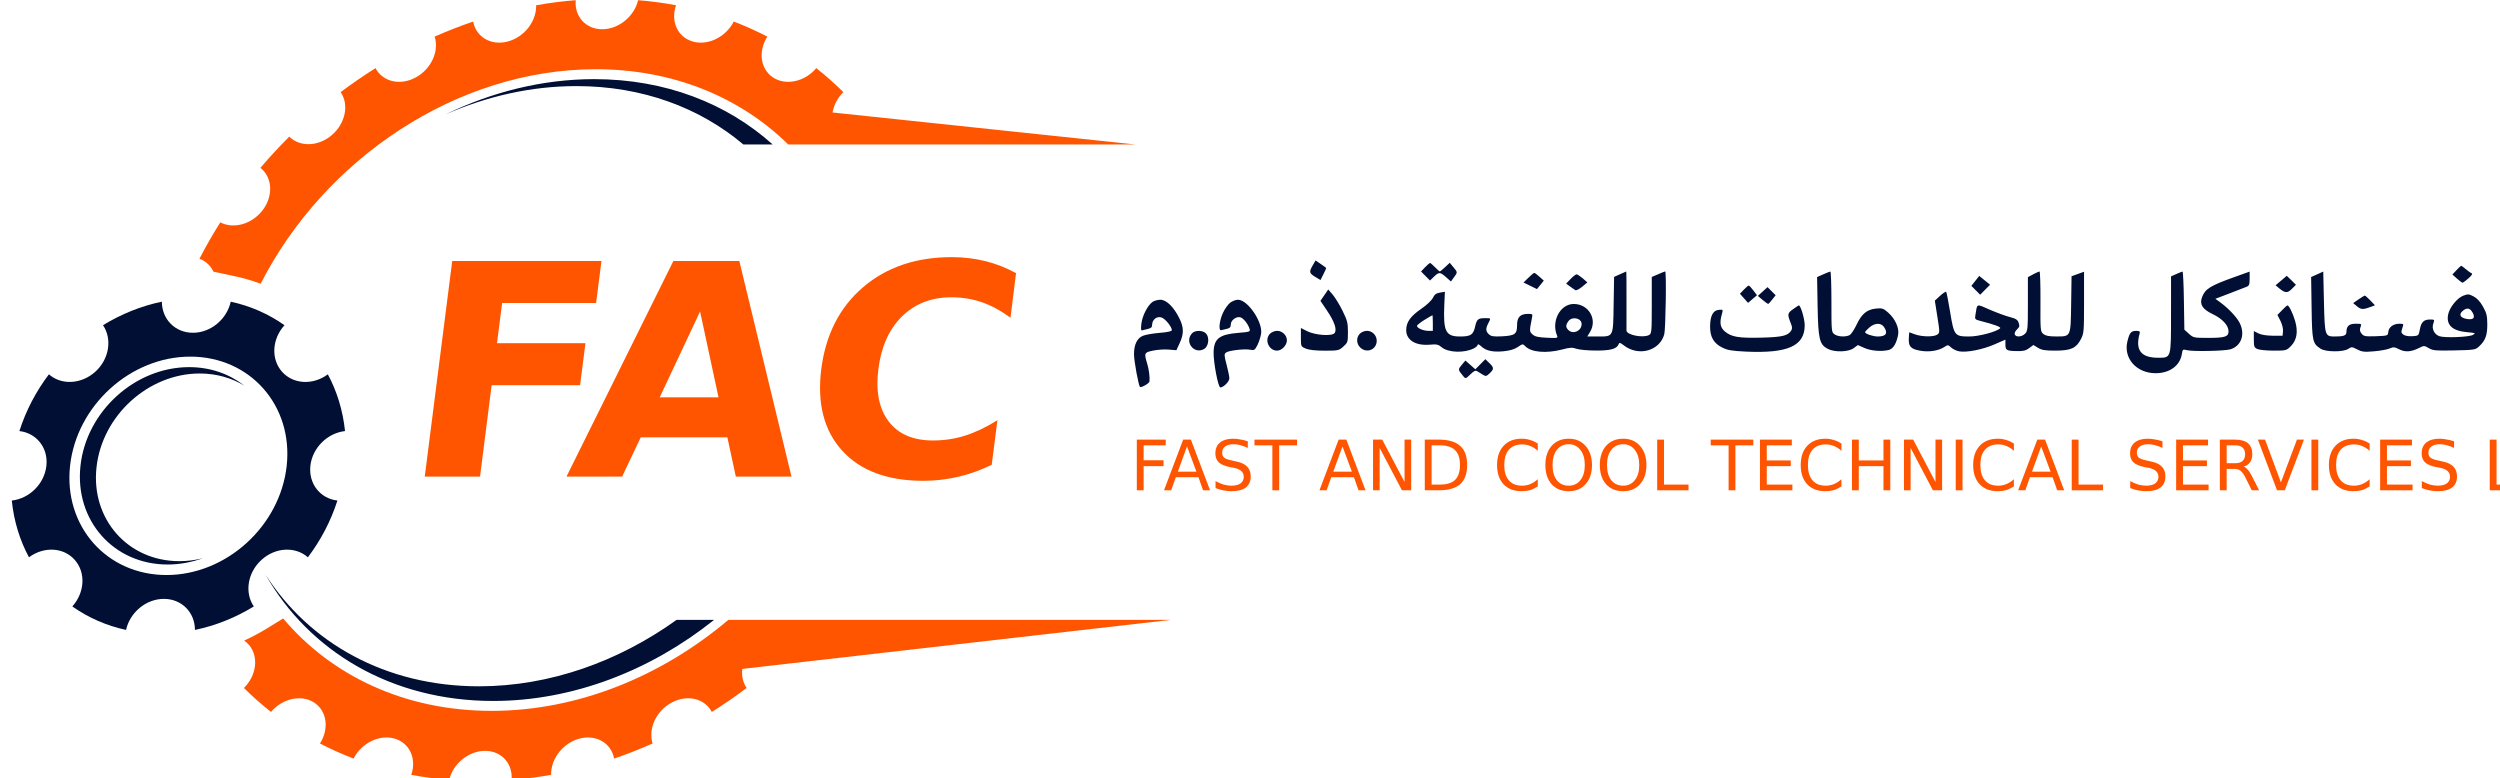 <?xml version="1.0" encoding="UTF-8"?>
<svg xmlns="http://www.w3.org/2000/svg" xmlns:xlink="http://www.w3.org/1999/xlink" width="212px" height="66px" viewBox="0 0 210 66" version="1.1">
<defs>
<g>
<symbol overflow="visible" id="glyph0-0">
<path style="stroke:none;" d="M 0.297 1.047 L 0.297 -4.156 L 3.219 -4.156 L 3.219 1.047 Z M 0.625 0.719 L 2.891 0.719 L 2.891 -3.828 L 0.625 -3.828 Z M 0.625 0.719 "/>
</symbol>
<symbol overflow="visible" id="glyph0-1">
<path style="stroke:none;" d="M 0.578 -4.297 L 3.031 -4.297 L 3.031 -3.812 L 1.156 -3.812 L 1.156 -2.547 L 2.844 -2.547 L 2.844 -2.047 L 1.156 -2.047 L 1.156 0 L 0.578 0 Z M 0.578 -4.297 "/>
</symbol>
<symbol overflow="visible" id="glyph0-2">
<path style="stroke:none;" d="M 2 -3.719 L 1.219 -1.578 L 2.797 -1.578 Z M 1.672 -4.297 L 2.328 -4.297 L 3.953 0 L 3.359 0 L 2.969 -1.109 L 1.047 -1.109 L 0.656 0 L 0.047 0 Z M 1.672 -4.297 "/>
</symbol>
<symbol overflow="visible" id="glyph0-3">
<path style="stroke:none;" d="M 3.141 -4.156 L 3.141 -3.594 C 2.922 -3.695 2.711 -3.773 2.516 -3.828 C 2.316 -3.879 2.129 -3.906 1.953 -3.906 C 1.641 -3.906 1.395 -3.844 1.219 -3.719 C 1.051 -3.594 0.969 -3.414 0.969 -3.188 C 0.969 -3 1.023 -2.859 1.141 -2.766 C 1.254 -2.672 1.469 -2.594 1.781 -2.531 L 2.125 -2.453 C 2.562 -2.367 2.879 -2.223 3.078 -2.016 C 3.285 -1.805 3.391 -1.531 3.391 -1.188 C 3.391 -0.77 3.25 -0.453 2.969 -0.234 C 2.695 -0.023 2.289 0.078 1.75 0.078 C 1.551 0.078 1.336 0.055 1.109 0.016 C 0.879 -0.023 0.645 -0.094 0.406 -0.188 L 0.406 -0.781 C 0.633 -0.656 0.863 -0.555 1.094 -0.484 C 1.32 -0.422 1.539 -0.391 1.75 -0.391 C 2.082 -0.391 2.336 -0.453 2.516 -0.578 C 2.703 -0.711 2.797 -0.898 2.797 -1.141 C 2.797 -1.348 2.727 -1.508 2.594 -1.625 C 2.469 -1.75 2.258 -1.844 1.969 -1.906 L 1.609 -1.969 C 1.18 -2.062 0.867 -2.195 0.672 -2.375 C 0.484 -2.562 0.391 -2.816 0.391 -3.141 C 0.391 -3.523 0.52 -3.828 0.781 -4.047 C 1.051 -4.266 1.422 -4.375 1.891 -4.375 C 2.086 -4.375 2.289 -4.352 2.5 -4.312 C 2.707 -4.281 2.922 -4.227 3.141 -4.156 Z M 3.141 -4.156 "/>
</symbol>
<symbol overflow="visible" id="glyph0-4">
<path style="stroke:none;" d="M -0.016 -4.297 L 3.594 -4.297 L 3.594 -3.812 L 2.078 -3.812 L 2.078 0 L 1.5 0 L 1.5 -3.812 L -0.016 -3.812 Z M -0.016 -4.297 "/>
</symbol>
<symbol overflow="visible" id="glyph0-5">
<path style="stroke:none;" d=""/>
</symbol>
<symbol overflow="visible" id="glyph0-6">
<path style="stroke:none;" d="M 0.578 -4.297 L 1.359 -4.297 L 3.25 -0.703 L 3.25 -4.297 L 3.812 -4.297 L 3.812 0 L 3.031 0 L 1.141 -3.594 L 1.141 0 L 0.578 0 Z M 0.578 -4.297 "/>
</symbol>
<symbol overflow="visible" id="glyph0-7">
<path style="stroke:none;" d="M 1.156 -3.812 L 1.156 -0.484 L 1.844 -0.484 C 2.438 -0.484 2.867 -0.613 3.141 -0.875 C 3.422 -1.145 3.562 -1.57 3.562 -2.156 C 3.562 -2.727 3.422 -3.145 3.141 -3.406 C 2.867 -3.676 2.438 -3.812 1.844 -3.812 Z M 0.578 -4.297 L 1.766 -4.297 C 2.586 -4.297 3.191 -4.117 3.578 -3.766 C 3.973 -3.422 4.172 -2.883 4.172 -2.156 C 4.172 -1.414 3.973 -0.867 3.578 -0.516 C 3.191 -0.172 2.586 0 1.766 0 L 0.578 0 Z M 0.578 -4.297 "/>
</symbol>
<symbol overflow="visible" id="glyph0-8">
<path style="stroke:none;" d="M 3.781 -3.969 L 3.781 -3.344 C 3.582 -3.531 3.375 -3.664 3.156 -3.75 C 2.938 -3.844 2.703 -3.891 2.453 -3.891 C 1.961 -3.891 1.586 -3.738 1.328 -3.438 C 1.066 -3.145 0.938 -2.711 0.938 -2.141 C 0.938 -1.578 1.066 -1.145 1.328 -0.844 C 1.586 -0.539 1.961 -0.391 2.453 -0.391 C 2.703 -0.391 2.938 -0.438 3.156 -0.531 C 3.375 -0.625 3.582 -0.758 3.781 -0.938 L 3.781 -0.328 C 3.57 -0.191 3.352 -0.086 3.125 -0.016 C 2.906 0.047 2.672 0.078 2.422 0.078 C 1.766 0.078 1.25 -0.117 0.875 -0.516 C 0.508 -0.91 0.328 -1.453 0.328 -2.141 C 0.328 -2.828 0.508 -3.367 0.875 -3.766 C 1.25 -4.172 1.766 -4.375 2.422 -4.375 C 2.672 -4.375 2.906 -4.336 3.125 -4.266 C 3.352 -4.203 3.57 -4.102 3.781 -3.969 Z M 3.781 -3.969 "/>
</symbol>
<symbol overflow="visible" id="glyph0-9">
<path style="stroke:none;" d="M 2.312 -3.906 C 1.883 -3.906 1.547 -3.742 1.297 -3.422 C 1.055 -3.109 0.938 -2.68 0.938 -2.141 C 0.938 -1.598 1.055 -1.172 1.297 -0.859 C 1.547 -0.547 1.883 -0.391 2.312 -0.391 C 2.727 -0.391 3.055 -0.547 3.297 -0.859 C 3.547 -1.172 3.672 -1.598 3.672 -2.141 C 3.672 -2.68 3.547 -3.109 3.297 -3.422 C 3.055 -3.742 2.727 -3.906 2.312 -3.906 Z M 2.312 -4.375 C 2.906 -4.375 3.379 -4.172 3.734 -3.766 C 4.098 -3.359 4.281 -2.816 4.281 -2.141 C 4.281 -1.461 4.098 -0.922 3.734 -0.516 C 3.379 -0.117 2.906 0.078 2.312 0.078 C 1.707 0.078 1.223 -0.117 0.859 -0.516 C 0.504 -0.922 0.328 -1.461 0.328 -2.141 C 0.328 -2.816 0.504 -3.359 0.859 -3.766 C 1.223 -4.172 1.707 -4.375 2.312 -4.375 Z M 2.312 -4.375 "/>
</symbol>
<symbol overflow="visible" id="glyph0-10">
<path style="stroke:none;" d="M 0.578 -4.297 L 1.156 -4.297 L 1.156 -0.484 L 3.234 -0.484 L 3.234 0 L 0.578 0 Z M 0.578 -4.297 "/>
</symbol>
<symbol overflow="visible" id="glyph0-11">
<path style="stroke:none;" d="M 0.578 -4.297 L 3.281 -4.297 L 3.281 -3.812 L 1.156 -3.812 L 1.156 -2.531 L 3.188 -2.531 L 3.188 -2.047 L 1.156 -2.047 L 1.156 -0.484 L 3.328 -0.484 L 3.328 0 L 0.578 0 Z M 0.578 -4.297 "/>
</symbol>
<symbol overflow="visible" id="glyph0-12">
<path style="stroke:none;" d="M 0.578 -4.297 L 1.156 -4.297 L 1.156 -2.531 L 3.25 -2.531 L 3.25 -4.297 L 3.828 -4.297 L 3.828 0 L 3.25 0 L 3.25 -2.047 L 1.156 -2.047 L 1.156 0 L 0.578 0 Z M 0.578 -4.297 "/>
</symbol>
<symbol overflow="visible" id="glyph0-13">
<path style="stroke:none;" d="M 0.578 -4.297 L 1.156 -4.297 L 1.156 0 L 0.578 0 Z M 0.578 -4.297 "/>
</symbol>
<symbol overflow="visible" id="glyph0-14">
<path style="stroke:none;" d="M 2.594 -2.016 C 2.719 -1.973 2.836 -1.879 2.953 -1.734 C 3.078 -1.598 3.195 -1.41 3.312 -1.172 L 3.906 0 L 3.281 0 L 2.734 -1.109 C 2.586 -1.391 2.445 -1.578 2.312 -1.672 C 2.188 -1.766 2.008 -1.812 1.781 -1.812 L 1.156 -1.812 L 1.156 0 L 0.578 0 L 0.578 -4.297 L 1.875 -4.297 C 2.363 -4.297 2.727 -4.191 2.969 -3.984 C 3.207 -3.773 3.328 -3.469 3.328 -3.062 C 3.328 -2.789 3.266 -2.562 3.141 -2.375 C 3.016 -2.195 2.832 -2.078 2.594 -2.016 Z M 1.156 -3.812 L 1.156 -2.297 L 1.875 -2.297 C 2.156 -2.297 2.363 -2.359 2.5 -2.484 C 2.645 -2.617 2.719 -2.812 2.719 -3.062 C 2.719 -3.312 2.645 -3.5 2.5 -3.625 C 2.363 -3.75 2.156 -3.812 1.875 -3.812 Z M 1.156 -3.812 "/>
</symbol>
<symbol overflow="visible" id="glyph0-15">
<path style="stroke:none;" d="M 1.672 0 L 0.047 -4.297 L 0.656 -4.297 L 2 -0.672 L 3.359 -4.297 L 3.953 -4.297 L 2.328 0 Z M 1.672 0 "/>
</symbol>
</g>
<clipPath id="clip1">
  <path d="M 0 25.566 L 28.34 25.566 L 28.34 53.602 L 0 53.602 Z M 0 25.566 "/>
</clipPath>
<linearGradient id="linear0" gradientUnits="userSpaceOnUse" x1="437.22" y1="393.37" x2="1186.76" y2="489.04" gradientTransform="matrix(0.078,0,-0.01,0.079,638.524,249.633)">
<stop offset="0" style="stop-color:rgb(100%,33.333%,0%);stop-opacity:1;"/>
<stop offset="1" style="stop-color:rgb(0.392%,5.882%,20.392%);stop-opacity:1;"/>
</linearGradient>
</defs>
<g id="surface1">
<path style=" stroke:none;fill-rule:evenodd;fill:rgb(100%,33.333%,0%);fill-opacity:1;" d="M 17.098 23.035 C 16.867 22.539 16.461 22.145 15.914 21.941 C 16.457 20.883 17.051 19.859 17.68 18.855 C 18.824 19.457 20.406 19 21.305 17.781 C 22.199 16.559 22.086 15.016 21.082 14.234 C 21.863 13.316 22.68 12.434 23.531 11.586 C 24.43 12.484 26.008 12.438 27.156 11.441 C 28.305 10.445 28.609 8.863 27.887 7.812 C 28.848 7.094 29.832 6.414 30.844 5.777 C 31.434 6.918 32.902 7.285 34.23 6.582 C 35.555 5.875 36.258 4.355 35.859 3.105 C 36.934 2.633 38.02 2.203 39.125 1.828 C 39.371 3.137 40.633 3.891 42.043 3.523 C 43.453 3.16 44.5 1.812 44.465 0.449 C 45.578 0.246 46.695 0.105 47.82 0.016 C 47.703 1.398 48.672 2.48 50.066 2.48 C 51.461 2.48 52.785 1.398 53.113 0.016 C 54.211 0.105 55.281 0.246 56.328 0.449 C 55.852 1.809 56.461 3.16 57.754 3.523 C 59.043 3.891 60.555 3.137 61.223 1.828 C 62.203 2.203 63.156 2.633 64.07 3.105 C 63.273 4.355 63.477 5.875 64.574 6.582 C 65.672 7.285 67.258 6.918 68.223 5.777 C 69.027 6.414 69.793 7.094 70.516 7.812 C 70.016 8.309 69.703 8.922 69.602 9.539 L 95.27 12.25 L 65.84 12.25 C 61.793 8.27 56.129 5.871 49.52 5.871 C 37.75 5.871 26.508 13.469 21.102 24.062 C 20.426 23.809 19.73 23.605 19.023 23.449 Z M 61.719 52.562 L 98.332 52.562 L 61.945 56.723 C 61.875 57.301 61.996 57.875 62.316 58.34 C 61.359 59.062 60.371 59.738 59.359 60.375 C 58.77 59.234 57.301 58.871 55.973 59.57 C 54.645 60.277 53.949 61.797 54.34 63.047 C 53.27 63.523 52.184 63.949 51.078 64.328 C 50.832 63.016 49.57 62.266 48.156 62.629 C 46.75 62.992 45.703 64.344 45.734 65.707 C 44.625 65.902 43.508 66.047 42.383 66.137 C 42.5 64.758 41.531 63.672 40.137 63.672 C 38.738 63.672 37.418 64.758 37.09 66.137 C 35.992 66.047 34.922 65.902 33.875 65.707 C 34.348 64.344 33.738 62.992 32.449 62.629 C 31.156 62.266 29.648 63.016 28.984 64.328 C 28 63.949 27.047 63.523 26.133 63.047 C 26.93 61.797 26.727 60.277 25.629 59.57 C 24.531 58.871 22.941 59.234 21.98 60.375 C 21.176 59.738 20.41 59.062 19.684 58.34 C 20.75 57.289 20.957 55.707 20.133 54.711 C 20.008 54.559 19.863 54.43 19.707 54.32 C 20.371 54.016 21.02 53.672 21.648 53.285 L 23.012 52.445 C 27.102 57.293 33.305 60.281 40.688 60.281 C 48.008 60.281 55.129 57.336 60.766 52.562 Z M 61.719 52.562 Z M 61.719 52.562 "/>
<path style=" stroke:none;fill-rule:evenodd;fill:rgb(0.392%,5.882%,20.392%);fill-opacity:1;" d="M 59.559 52.562 C 54.219 56.836 47.609 59.441 40.824 59.441 C 32.191 59.441 25.223 55.23 21.516 48.73 C 25.207 54.504 31.684 58.199 39.621 58.199 C 45.625 58.199 51.473 56.086 56.379 52.562 Z M 49.383 6.711 C 55.426 6.711 60.656 8.777 64.52 12.25 L 62.035 12.25 C 58.352 9.141 53.48 7.301 47.883 7.301 C 44.055 7.301 40.289 8.16 36.789 9.699 C 40.719 7.793 45.012 6.711 49.383 6.711 Z M 49.383 6.711 Z M 49.383 6.711 "/>
<g clip-path="url(#clip1)" clip-rule="nonzero">
<path style=" stroke:none;fill-rule:evenodd;fill:rgb(0.392%,5.882%,20.392%);fill-opacity:1;" d="M 15.137 30.242 C 20.207 30.242 23.871 34.387 23.312 39.5 C 22.754 44.617 18.188 48.762 13.117 48.762 C 8.043 48.762 4.383 44.617 4.941 39.5 C 5.5 34.387 10.066 30.242 15.137 30.242 Z M 15.039 31.133 C 16.848 31.133 18.457 31.715 19.715 32.699 C 18.641 32.051 17.352 31.672 15.938 31.672 C 11.582 31.672 7.66 35.234 7.184 39.629 C 6.699 44.023 9.848 47.586 14.207 47.586 C 14.883 47.586 15.551 47.5 16.195 47.34 C 15.25 47.68 14.242 47.871 13.215 47.871 C 8.629 47.871 5.32 44.125 5.824 39.5 C 6.328 34.879 10.453 31.133 15.039 31.133 Z M 7.734 27.578 C 8.527 28.738 8.27 30.445 7.086 31.52 C 5.895 32.598 4.199 32.672 3.148 31.742 C 2.055 33.188 1.199 34.812 0.645 36.555 C 2.094 36.719 3.102 37.977 2.934 39.5 C 2.77 41.027 1.488 42.285 0 42.445 C 0.176 44.191 0.68 45.816 1.457 47.258 C 2.711 46.328 4.391 46.398 5.34 47.48 C 6.293 48.559 6.184 50.258 5.133 51.426 C 6.465 52.367 8 53.051 9.688 53.418 C 10.016 51.938 11.383 50.785 12.898 50.785 C 14.414 50.785 15.531 51.938 15.531 53.418 C 17.301 53.051 18.988 52.367 20.523 51.426 C 19.727 50.258 19.988 48.559 21.172 47.48 C 22.355 46.398 24.055 46.328 25.109 47.258 C 26.199 45.816 27.055 44.191 27.613 42.445 C 26.16 42.281 25.156 41.027 25.32 39.5 C 25.488 37.977 26.766 36.719 28.258 36.555 C 28.078 34.812 27.574 33.188 26.801 31.742 C 25.543 32.676 23.867 32.598 22.914 31.52 C 21.961 30.445 22.07 28.738 23.125 27.578 C 21.793 26.637 20.258 25.949 18.566 25.582 C 18.242 27.066 16.875 28.219 15.359 28.219 C 13.848 28.219 12.727 27.066 12.727 25.582 C 10.957 25.949 9.27 26.637 7.734 27.578 Z M 7.734 27.578 "/>
</g>
<g style="fill:rgb(100%,33.333%,0%);fill-opacity:1;">
  <use xlink:href="#glyph0-1" x="94.824" y="41.577"/>
  <use xlink:href="#glyph0-2" x="97.66" y="41.577"/>
  <use xlink:href="#glyph0-3" x="101.672" y="41.577"/>
  <use xlink:href="#glyph0-4" x="105.396" y="41.577"/>
  <use xlink:href="#glyph0-5" x="108.978" y="41.577"/>
  <use xlink:href="#glyph0-2" x="110.843" y="41.577"/>
  <use xlink:href="#glyph0-6" x="114.855" y="41.577"/>
  <use xlink:href="#glyph0-7" x="119.243" y="41.577"/>
  <use xlink:href="#glyph0-5" x="123.759" y="41.577"/>
  <use xlink:href="#glyph0-8" x="125.624" y="41.577"/>
  <use xlink:href="#glyph0-9" x="129.719" y="41.577"/>
  <use xlink:href="#glyph0-9" x="134.336" y="41.577"/>
  <use xlink:href="#glyph0-10" x="138.952" y="41.577"/>
  <use xlink:href="#glyph0-5" x="142.22" y="41.577"/>
  <use xlink:href="#glyph0-4" x="144.085" y="41.577"/>
  <use xlink:href="#glyph0-11" x="147.667" y="41.577"/>
  <use xlink:href="#glyph0-8" x="151.373" y="41.577"/>
  <use xlink:href="#glyph0-12" x="155.469" y="41.577"/>
  <use xlink:href="#glyph0-6" x="159.879" y="41.577"/>
  <use xlink:href="#glyph0-13" x="164.267" y="41.577"/>
  <use xlink:href="#glyph0-8" x="165.997" y="41.577"/>
  <use xlink:href="#glyph0-2" x="170.092" y="41.577"/>
  <use xlink:href="#glyph0-10" x="174.104" y="41.577"/>
  <use xlink:href="#glyph0-5" x="177.372" y="41.577"/>
  <use xlink:href="#glyph0-3" x="179.237" y="41.577"/>
  <use xlink:href="#glyph0-11" x="182.96" y="41.577"/>
  <use xlink:href="#glyph0-14" x="186.666" y="41.577"/>
  <use xlink:href="#glyph0-15" x="190.421" y="41.577"/>
  <use xlink:href="#glyph0-13" x="194.433" y="41.577"/>
  <use xlink:href="#glyph0-8" x="196.163" y="41.577"/>
  <use xlink:href="#glyph0-11" x="200.258" y="41.577"/>
  <use xlink:href="#glyph0-3" x="203.964" y="41.577"/>
  <use xlink:href="#glyph0-5" x="207.687" y="41.577"/>
  <use xlink:href="#glyph0-10" x="209.552" y="41.577"/>
  <use xlink:href="#glyph0-10" x="212.82" y="41.577"/>
  <use xlink:href="#glyph0-8" x="216.087" y="41.577"/>
</g>
<path style=" stroke:none;fill-rule:evenodd;fill:rgb(0.392%,5.882%,20.392%);fill-opacity:1;" d="M 110.285 22.562 C 109.992 23.082 110.023 23.18 110.617 23.531 L 110.977 23.746 L 111.219 23.266 C 111.352 23.004 111.461 22.766 111.461 22.738 C 111.461 22.711 111.258 22.555 111.008 22.391 L 110.559 22.086 Z M 119.848 22.66 L 119.504 23.023 L 119.883 23.406 L 120.266 23.789 L 120.598 23.465 C 121.023 23.055 121.117 23.055 121.625 23.504 L 122.039 23.871 L 122.297 23.516 C 122.613 23.086 122.613 23.094 122.242 22.648 L 121.938 22.285 L 121.551 22.648 C 121.336 22.852 121.133 23.016 121.094 23.016 C 121.059 23.016 120.875 22.855 120.684 22.656 C 120.496 22.461 120.309 22.301 120.27 22.301 C 120.23 22.301 120.039 22.461 119.848 22.66 Z M 207.312 22.91 L 206.961 23.277 L 207.352 23.625 C 207.566 23.82 207.781 23.977 207.828 23.973 C 207.875 23.969 208.102 23.801 208.332 23.598 C 208.602 23.359 208.695 23.211 208.594 23.172 C 208.508 23.141 208.289 22.984 208.102 22.824 C 207.914 22.668 207.738 22.535 207.711 22.535 C 207.684 22.535 207.504 22.703 207.312 22.906 Z M 136.371 23.258 L 135.875 23.48 L 135.836 25.836 C 135.793 28.625 135.84 28.535 134.469 28.535 L 133.602 28.535 L 133.836 28.148 C 134.48 27.082 133.723 25.777 132.453 25.777 C 131.301 25.777 130.527 27.25 131.039 28.461 C 131.129 28.668 131.074 28.684 130.176 28.641 C 129.43 28.605 129.16 28.543 128.957 28.359 C 128.691 28.117 128.691 28.066 128.902 27.008 C 128.98 26.629 128.973 26.617 128.578 26.617 C 127.918 26.617 127.648 26.895 127.648 27.57 C 127.648 28.332 127.469 28.461 126.375 28.52 C 125.656 28.555 125.449 28.523 125.262 28.352 C 124.984 28.098 124.969 27.871 125.207 27.414 C 125.441 26.961 125.449 26.977 124.938 26.98 C 124.34 26.98 124.227 27.07 124.09 27.695 C 123.934 28.395 123.715 28.535 122.805 28.535 C 121.594 28.535 121.379 28.105 121.477 25.855 L 121.527 24.742 L 121.105 24.812 C 120.785 24.867 120.645 24.973 120.508 25.258 C 120.402 25.473 119.996 25.859 119.555 26.164 C 118.602 26.816 118.246 27.316 118.246 27.996 C 118.246 28.84 119.039 29.328 120.238 29.23 C 120.824 29.176 120.969 29.207 121.242 29.438 C 121.797 29.91 123.172 29.957 123.988 29.539 C 124.168 29.445 124.312 29.309 124.312 29.234 C 124.312 29.156 124.441 29.211 124.59 29.355 C 125 29.746 125.578 29.875 126.488 29.789 C 127.043 29.734 127.418 29.625 127.711 29.426 C 128.121 29.145 128.133 29.145 128.355 29.371 C 128.859 29.879 130.137 29.984 131.473 29.637 C 132.129 29.461 132.332 29.449 132.66 29.57 C 132.879 29.652 133.613 29.723 134.285 29.727 C 135.559 29.738 136.105 29.59 136.258 29.191 C 136.32 29.027 136.383 29.043 136.719 29.301 C 137.961 30.25 139.742 29.754 140.129 28.352 C 140.25 27.91 140.324 23.016 140.207 23.016 C 140.184 23.016 139.914 23.121 139.617 23.254 L 139.07 23.488 L 139.07 25.891 C 139.07 28.137 139.055 28.297 138.84 28.41 C 138.332 28.684 136.934 28.406 136.926 28.031 C 136.922 27.945 136.922 26.781 136.926 25.445 C 136.934 24.109 136.922 23.02 136.902 23.023 C 136.883 23.031 136.645 23.133 136.371 23.258 Z M 153.605 23.266 L 153.09 23.496 L 153.133 25.988 C 153.184 28.77 153.293 29.215 153.992 29.582 C 154.574 29.887 155.746 29.855 156.188 29.527 L 156.547 29.262 L 157.086 29.5 C 157.637 29.75 158.504 29.828 159.141 29.684 C 159.531 29.602 159.82 29.145 159.961 28.383 C 160.066 27.82 159.715 27.035 159.121 26.512 C 158.715 26.152 158.613 26.117 158.109 26.164 C 157.324 26.238 156.875 26.605 156.445 27.52 C 156.242 27.945 155.977 28.348 155.852 28.414 C 155.52 28.594 154.867 28.562 154.57 28.352 C 154.309 28.168 154.305 28.117 154.305 25.594 C 154.305 24.176 154.266 23.023 154.215 23.027 C 154.168 23.031 153.891 23.137 153.605 23.266 Z M 171.41 23.266 L 170.965 23.504 L 170.965 25.781 C 170.965 27.895 170.949 28.074 170.727 28.297 C 170.449 28.578 169.949 28.613 169.852 28.359 C 169.812 28.258 169.898 28.07 170.039 27.938 C 170.25 27.738 170.277 27.641 170.184 27.375 C 170.094 27.113 169.949 27.02 169.441 26.887 C 169.094 26.801 168.332 26.52 167.742 26.266 C 166.555 25.746 166.68 25.703 166.516 26.703 C 166.453 27.07 166.473 27.094 166.953 27.219 C 168.137 27.52 168.711 27.738 168.613 27.836 C 168.324 28.129 166.82 28.531 166.008 28.535 C 164.75 28.535 164.703 28.473 164.371 26.461 C 164.223 25.555 164.07 24.781 164.035 24.746 C 163.996 24.707 163.766 24.863 163.516 25.086 L 163.074 25.496 L 163.289 26.855 C 163.496 28.172 163.496 28.215 163.285 28.371 C 163 28.582 161.992 28.57 161.387 28.352 C 161.125 28.258 160.906 28.18 160.902 28.176 C 160.898 28.176 160.883 28.406 160.867 28.688 C 160.832 29.379 161.023 29.59 161.816 29.738 C 162.566 29.875 163.395 29.75 163.898 29.414 C 164.172 29.23 164.207 29.234 164.453 29.465 C 164.598 29.605 164.906 29.75 165.133 29.793 C 165.773 29.91 167.117 29.648 168.137 29.203 L 169.059 28.801 L 169.059 29.203 C 169.059 29.699 169.148 29.754 170.016 29.773 C 170.57 29.785 170.785 29.734 171.074 29.52 L 171.434 29.254 L 171.824 29.496 C 172.141 29.688 172.426 29.734 173.289 29.734 C 174.598 29.734 175.059 29.531 175.453 28.773 C 175.711 28.281 175.727 28.133 175.727 25.652 L 175.727 23.043 L 175.195 23.234 L 174.668 23.426 L 174.633 25.809 C 174.59 28.609 174.625 28.531 173.336 28.531 C 172.75 28.531 172.473 28.477 172.277 28.32 C 172.027 28.113 172.02 28.043 172.031 25.562 C 172.039 24.16 172 23.016 171.953 23.02 C 171.902 23.023 171.656 23.133 171.41 23.262 Z M 183.551 23.238 L 183.105 23.438 L 183.102 26.621 C 183.102 30.426 183.129 30.336 181.996 30.336 C 180.543 30.336 180.051 29.68 180.445 28.266 C 180.488 28.102 180.426 28.059 180.152 28.059 C 179.715 28.059 179.586 28.207 179.406 28.938 C 179.047 30.375 180.168 31.648 181.797 31.648 C 182.984 31.648 183.859 31.012 184.02 30.031 C 184.082 29.621 184.102 29.609 184.457 29.695 C 184.973 29.824 187.723 29.766 188.172 29.613 C 189.062 29.316 189.398 28.363 188.941 27.418 C 188.695 26.906 187.961 26.129 187.207 25.586 L 186.863 25.34 L 188.047 24.887 C 188.695 24.637 189.352 24.383 189.5 24.324 C 189.727 24.238 189.77 24.133 189.77 23.625 L 189.77 23.031 L 188.453 23.504 C 186.418 24.234 186 24.496 185.734 25.199 C 185.504 25.805 185.766 26.223 186.629 26.633 C 187.457 27.027 187.98 27.594 187.98 28.094 C 187.98 28.555 187.676 28.652 186.266 28.652 C 185.047 28.652 184.996 28.645 184.621 28.305 L 184.234 27.957 L 184.195 25.484 C 184.176 24.129 184.121 23.023 184.078 23.027 C 184.031 23.035 183.793 23.129 183.551 23.238 Z M 195.5 23.262 L 194.984 23.492 L 195.023 26.109 C 195.066 28.949 195.105 29.121 195.785 29.57 C 196.215 29.855 197.699 29.867 198.121 29.59 C 198.41 29.398 198.453 29.402 198.887 29.629 C 199.285 29.836 199.48 29.863 200.297 29.793 C 200.824 29.75 201.422 29.645 201.629 29.555 C 201.969 29.41 202.062 29.422 202.461 29.625 C 202.965 29.883 203.473 29.844 204.16 29.496 C 204.551 29.297 204.582 29.301 204.957 29.52 C 205.305 29.727 205.539 29.75 207.129 29.715 C 208.84 29.68 208.922 29.66 209.227 29.375 C 209.766 28.871 209.926 28.43 209.922 27.5 C 209.918 26.773 209.863 26.547 209.559 26.004 C 209.324 25.582 209.055 25.289 208.762 25.137 C 208.363 24.93 208.277 24.922 207.883 25.074 C 207.355 25.277 206.707 26.09 206.598 26.688 C 206.434 27.566 206.965 28.059 208.195 28.168 C 208.945 28.234 208.969 28.246 208.695 28.402 C 208.375 28.586 206.316 28.668 205.871 28.512 C 205.434 28.367 205.191 27.883 205.34 27.457 C 205.461 27.102 205.457 27.094 205.078 27.094 C 204.543 27.094 204.32 27.305 204.203 27.934 C 204.102 28.469 204.098 28.473 203.566 28.512 C 203.25 28.531 202.945 28.477 202.809 28.379 C 202.617 28.234 202.602 28.16 202.715 27.832 C 202.844 27.457 202.84 27.453 202.461 27.453 C 201.957 27.453 201.57 27.738 201.527 28.145 C 201.492 28.473 201.484 28.473 200.477 28.512 C 199.57 28.539 199.445 28.52 199.262 28.293 C 199.113 28.105 199.086 27.973 199.168 27.746 C 199.277 27.461 199.266 27.453 198.754 27.453 C 198.199 27.453 197.977 27.656 197.977 28.152 C 197.977 28.445 197.762 28.535 197.027 28.535 C 196.148 28.535 196.141 28.516 196.07 25.582 L 196.012 23.027 Z M 128.605 23.555 L 128.195 23.957 L 129.336 24.516 L 129.914 23.797 L 129.551 23.469 C 129.352 23.285 129.152 23.141 129.105 23.141 C 129.055 23.145 128.828 23.332 128.609 23.555 Z M 132.191 23.652 L 131.809 24.047 L 132.137 24.293 C 132.316 24.422 132.523 24.566 132.594 24.609 C 132.664 24.648 132.922 24.52 133.168 24.316 L 133.609 23.949 L 133.219 23.605 C 133 23.422 132.766 23.266 132.699 23.262 C 132.629 23.258 132.398 23.438 132.191 23.652 Z M 166.504 23.82 L 166.172 24.242 L 166.918 24.992 L 167.758 24.145 L 166.84 23.398 Z M 192.445 23.789 L 191.969 24.191 L 192.266 24.441 C 192.773 24.863 192.977 24.875 193.352 24.496 L 193.695 24.148 L 193.309 23.766 L 192.918 23.387 Z M 146.879 24.562 L 146.547 24.91 L 147.234 25.684 L 147.992 25.035 L 147.684 24.629 C 147.516 24.402 147.336 24.215 147.289 24.215 C 147.246 24.215 147.059 24.375 146.879 24.562 Z M 148.48 24.719 L 148.066 25.094 L 148.473 25.438 C 148.695 25.625 148.906 25.773 148.941 25.77 C 148.977 25.766 149.137 25.602 149.289 25.398 L 149.574 25.035 L 148.887 24.348 L 148.477 24.719 Z M 111.305 25.027 L 110.973 25.512 L 111.508 26.305 C 112.172 27.285 112.398 27.961 112.168 28.25 C 111.934 28.531 110.504 28.426 109.824 28.074 L 109.316 27.812 L 109.316 28.602 C 109.316 29.387 109.32 29.391 109.73 29.562 C 110 29.676 110.566 29.738 111.336 29.738 C 112.484 29.738 112.543 29.723 112.918 29.387 C 113.289 29.051 113.305 29 113.305 28.156 C 113.305 27.379 113.25 27.172 112.848 26.355 C 112.598 25.848 112.223 25.234 112.016 24.988 L 111.633 24.547 L 111.305 25.031 Z M 199.004 25.387 L 198.547 25.703 L 198.887 25.984 C 199.23 26.266 199.402 26.266 200.074 26.012 L 200.395 25.887 L 199.996 25.469 C 199.777 25.242 199.566 25.059 199.531 25.062 C 199.496 25.066 199.258 25.215 199.004 25.387 Z M 96.734 25.602 C 96.32 25.895 95.871 26.773 95.789 27.445 C 95.734 27.938 95.75 28.051 95.883 28.008 C 95.977 27.98 96.199 27.922 96.379 27.883 C 96.621 27.828 96.703 27.738 96.703 27.531 C 96.703 27.098 97.117 26.785 97.508 26.926 C 97.824 27.039 98.371 27.715 98.371 27.996 C 98.371 28.094 98.023 28.172 97.336 28.227 C 96.766 28.273 96.121 28.387 95.906 28.48 C 95.418 28.684 95.156 29.246 95.164 30.059 C 95.168 30.629 95.547 32.684 95.668 32.809 C 95.766 32.906 96.465 32.508 96.477 32.344 C 96.512 31.949 96.43 31.328 96.281 30.832 C 96.008 29.934 96.031 29.887 96.785 29.73 C 97.16 29.652 97.754 29.613 98.109 29.645 L 98.758 29.699 L 99.039 29.09 C 99.402 28.297 99.395 27.77 99.008 26.988 C 98.535 26.031 97.91 25.418 97.402 25.418 C 97.18 25.418 96.879 25.5 96.734 25.602 Z M 103.309 25.676 C 103.129 25.82 102.852 26.211 102.699 26.547 C 102.395 27.211 102.312 28.078 102.566 28 C 102.648 27.977 102.863 27.922 103.043 27.883 C 103.293 27.828 103.371 27.738 103.371 27.516 C 103.371 27.152 103.848 26.805 104.195 26.91 C 104.453 26.996 104.84 27.48 104.965 27.891 C 105.035 28.129 104.988 28.145 104.004 28.227 C 102.395 28.359 101.934 28.723 101.914 29.879 C 101.895 30.73 102.301 32.855 102.484 32.855 C 102.75 32.855 103.25 32.355 103.25 32.09 C 103.25 31.938 103.145 31.418 103.016 30.93 C 102.801 30.121 102.801 30.023 102.969 29.895 C 103.199 29.719 104.566 29.559 105.039 29.66 C 105.355 29.723 105.414 29.684 105.629 29.266 C 105.758 29.008 105.898 28.574 105.941 28.305 C 106.098 27.316 104.809 25.418 103.98 25.418 C 103.793 25.418 103.492 25.535 103.312 25.676 Z M 151.047 26.223 C 150.566 26.566 150.555 26.652 150.867 27.43 C 150.984 27.715 150.992 27.879 150.898 28.027 C 150.621 28.473 150.133 28.59 148.344 28.633 C 146.43 28.68 145.82 28.574 145.262 28.102 C 144.875 27.77 144.805 27.371 145.016 26.637 C 145.125 26.242 145.125 26.242 144.746 26.277 C 144.258 26.324 144.02 26.793 144.016 27.695 C 144.012 28.574 144.32 29.109 145.039 29.469 C 145.492 29.699 145.852 29.758 147.059 29.816 C 150.613 29.98 152.043 29.336 152.039 27.574 C 152.035 27.031 151.699 25.895 151.539 25.895 C 151.52 25.895 151.301 26.039 151.047 26.223 Z M 192.52 26.305 L 192.125 26.707 L 192.383 27.211 C 192.527 27.5 192.621 27.875 192.598 28.094 L 192.562 28.473 L 191.73 28.469 C 191.211 28.465 190.75 28.391 190.508 28.27 L 190.125 28.074 L 190.125 28.766 C 190.125 29.391 190.152 29.469 190.426 29.598 C 190.59 29.672 191.215 29.734 191.805 29.734 C 192.863 29.734 192.891 29.727 193.273 29.344 C 193.773 28.836 193.891 28.133 193.625 27.215 C 193.43 26.551 193.105 25.898 192.977 25.898 C 192.938 25.898 192.73 26.078 192.52 26.305 Z M 207.855 26.352 C 207.484 26.652 207.609 26.938 208.156 27.043 C 208.734 27.152 208.926 26.965 208.684 26.52 C 208.453 26.113 208.207 26.062 207.852 26.352 Z M 119.797 27.125 C 119.445 27.34 119.16 27.57 119.16 27.637 C 119.164 27.82 119.691 28.055 120.117 28.055 L 120.504 28.055 L 120.504 27.395 C 120.504 27.031 120.488 26.734 120.469 26.734 C 120.449 26.734 120.148 26.91 119.797 27.125 Z M 131.996 27.242 C 131.762 27.578 131.762 27.75 131.996 27.984 C 132.395 28.391 133.121 28.062 133.121 27.48 C 133.121 26.973 132.305 26.801 131.996 27.242 Z M 157.527 27.766 C 157.324 27.938 157.16 28.121 157.16 28.172 C 157.16 28.309 157.836 28.535 158.238 28.535 C 158.945 28.535 159.125 28.254 158.758 27.723 C 158.508 27.359 157.98 27.375 157.527 27.766 Z M 100.105 28.246 C 99.402 28.953 100.234 30.086 101.102 29.598 C 101.488 29.379 101.59 28.633 101.273 28.285 C 101.023 28.004 100.367 27.984 100.105 28.246 Z M 106.699 28.297 C 106.199 28.805 106.582 29.734 107.297 29.734 C 107.695 29.734 108.129 29.277 108.129 28.859 C 108.129 28.43 107.738 28.055 107.297 28.055 C 107.098 28.055 106.836 28.16 106.699 28.297 Z M 114.316 28.297 C 113.996 28.617 114.012 29.152 114.355 29.477 C 114.906 29.996 115.746 29.641 115.746 28.895 C 115.746 28.434 115.371 28.055 114.914 28.055 C 114.715 28.055 114.449 28.16 114.316 28.297 Z M 124.535 30.887 L 124.109 31.316 L 123.266 30.574 L 122.953 30.945 C 122.625 31.34 122.621 31.336 123.109 31.93 C 123.277 32.129 123.309 32.117 123.684 31.75 C 124.008 31.438 124.125 31.387 124.285 31.492 C 124.402 31.559 124.609 31.691 124.754 31.781 C 124.992 31.926 125.051 31.914 125.32 31.66 C 125.703 31.297 125.699 31.172 125.289 30.781 L 124.957 30.457 Z M 209.461 28.117 L 209.461 27.039 Z M 209.461 28.117 "/>
<path style=" stroke:none;fill-rule:nonzero;fill:url(#linear0);" d="M 37.348 22.133 L 50.004 22.133 L 49.551 25.695 L 41.582 25.695 L 41.145 29.102 L 48.645 29.102 L 48.191 32.664 L 40.691 32.664 L 39.707 40.414 L 35.02 40.414 Z M 60.68 37.086 L 53.336 37.086 L 51.758 40.414 L 47.039 40.414 L 56.102 22.133 L 61.695 22.133 L 66.117 40.414 L 61.398 40.414 Z M 54.945 33.695 L 59.93 33.695 L 58.367 26.414 Z M 83.098 39.414 C 82.18 39.863 81.238 40.203 80.27 40.43 C 79.301 40.656 78.309 40.773 77.301 40.773 C 74.27 40.773 71.977 39.926 70.426 38.227 C 68.871 36.52 68.277 34.207 68.645 31.289 C 69.02 28.375 70.195 26.066 72.176 24.367 C 74.164 22.66 76.676 21.805 79.707 21.805 C 80.715 21.805 81.676 21.922 82.582 22.148 C 83.496 22.379 84.355 22.719 85.16 23.164 L 84.691 26.945 C 83.887 26.352 83.082 25.914 82.27 25.633 C 81.465 25.352 80.598 25.211 79.66 25.211 C 77.98 25.211 76.59 25.754 75.488 26.836 C 74.395 27.91 73.727 29.395 73.488 31.289 C 73.246 33.176 73.539 34.66 74.363 35.742 C 75.184 36.816 76.434 37.352 78.113 37.352 C 79.051 37.352 79.957 37.219 80.832 36.945 C 81.715 36.664 82.633 36.227 83.582 35.633 Z M 83.098 39.414 "/>
</g>
</svg>
